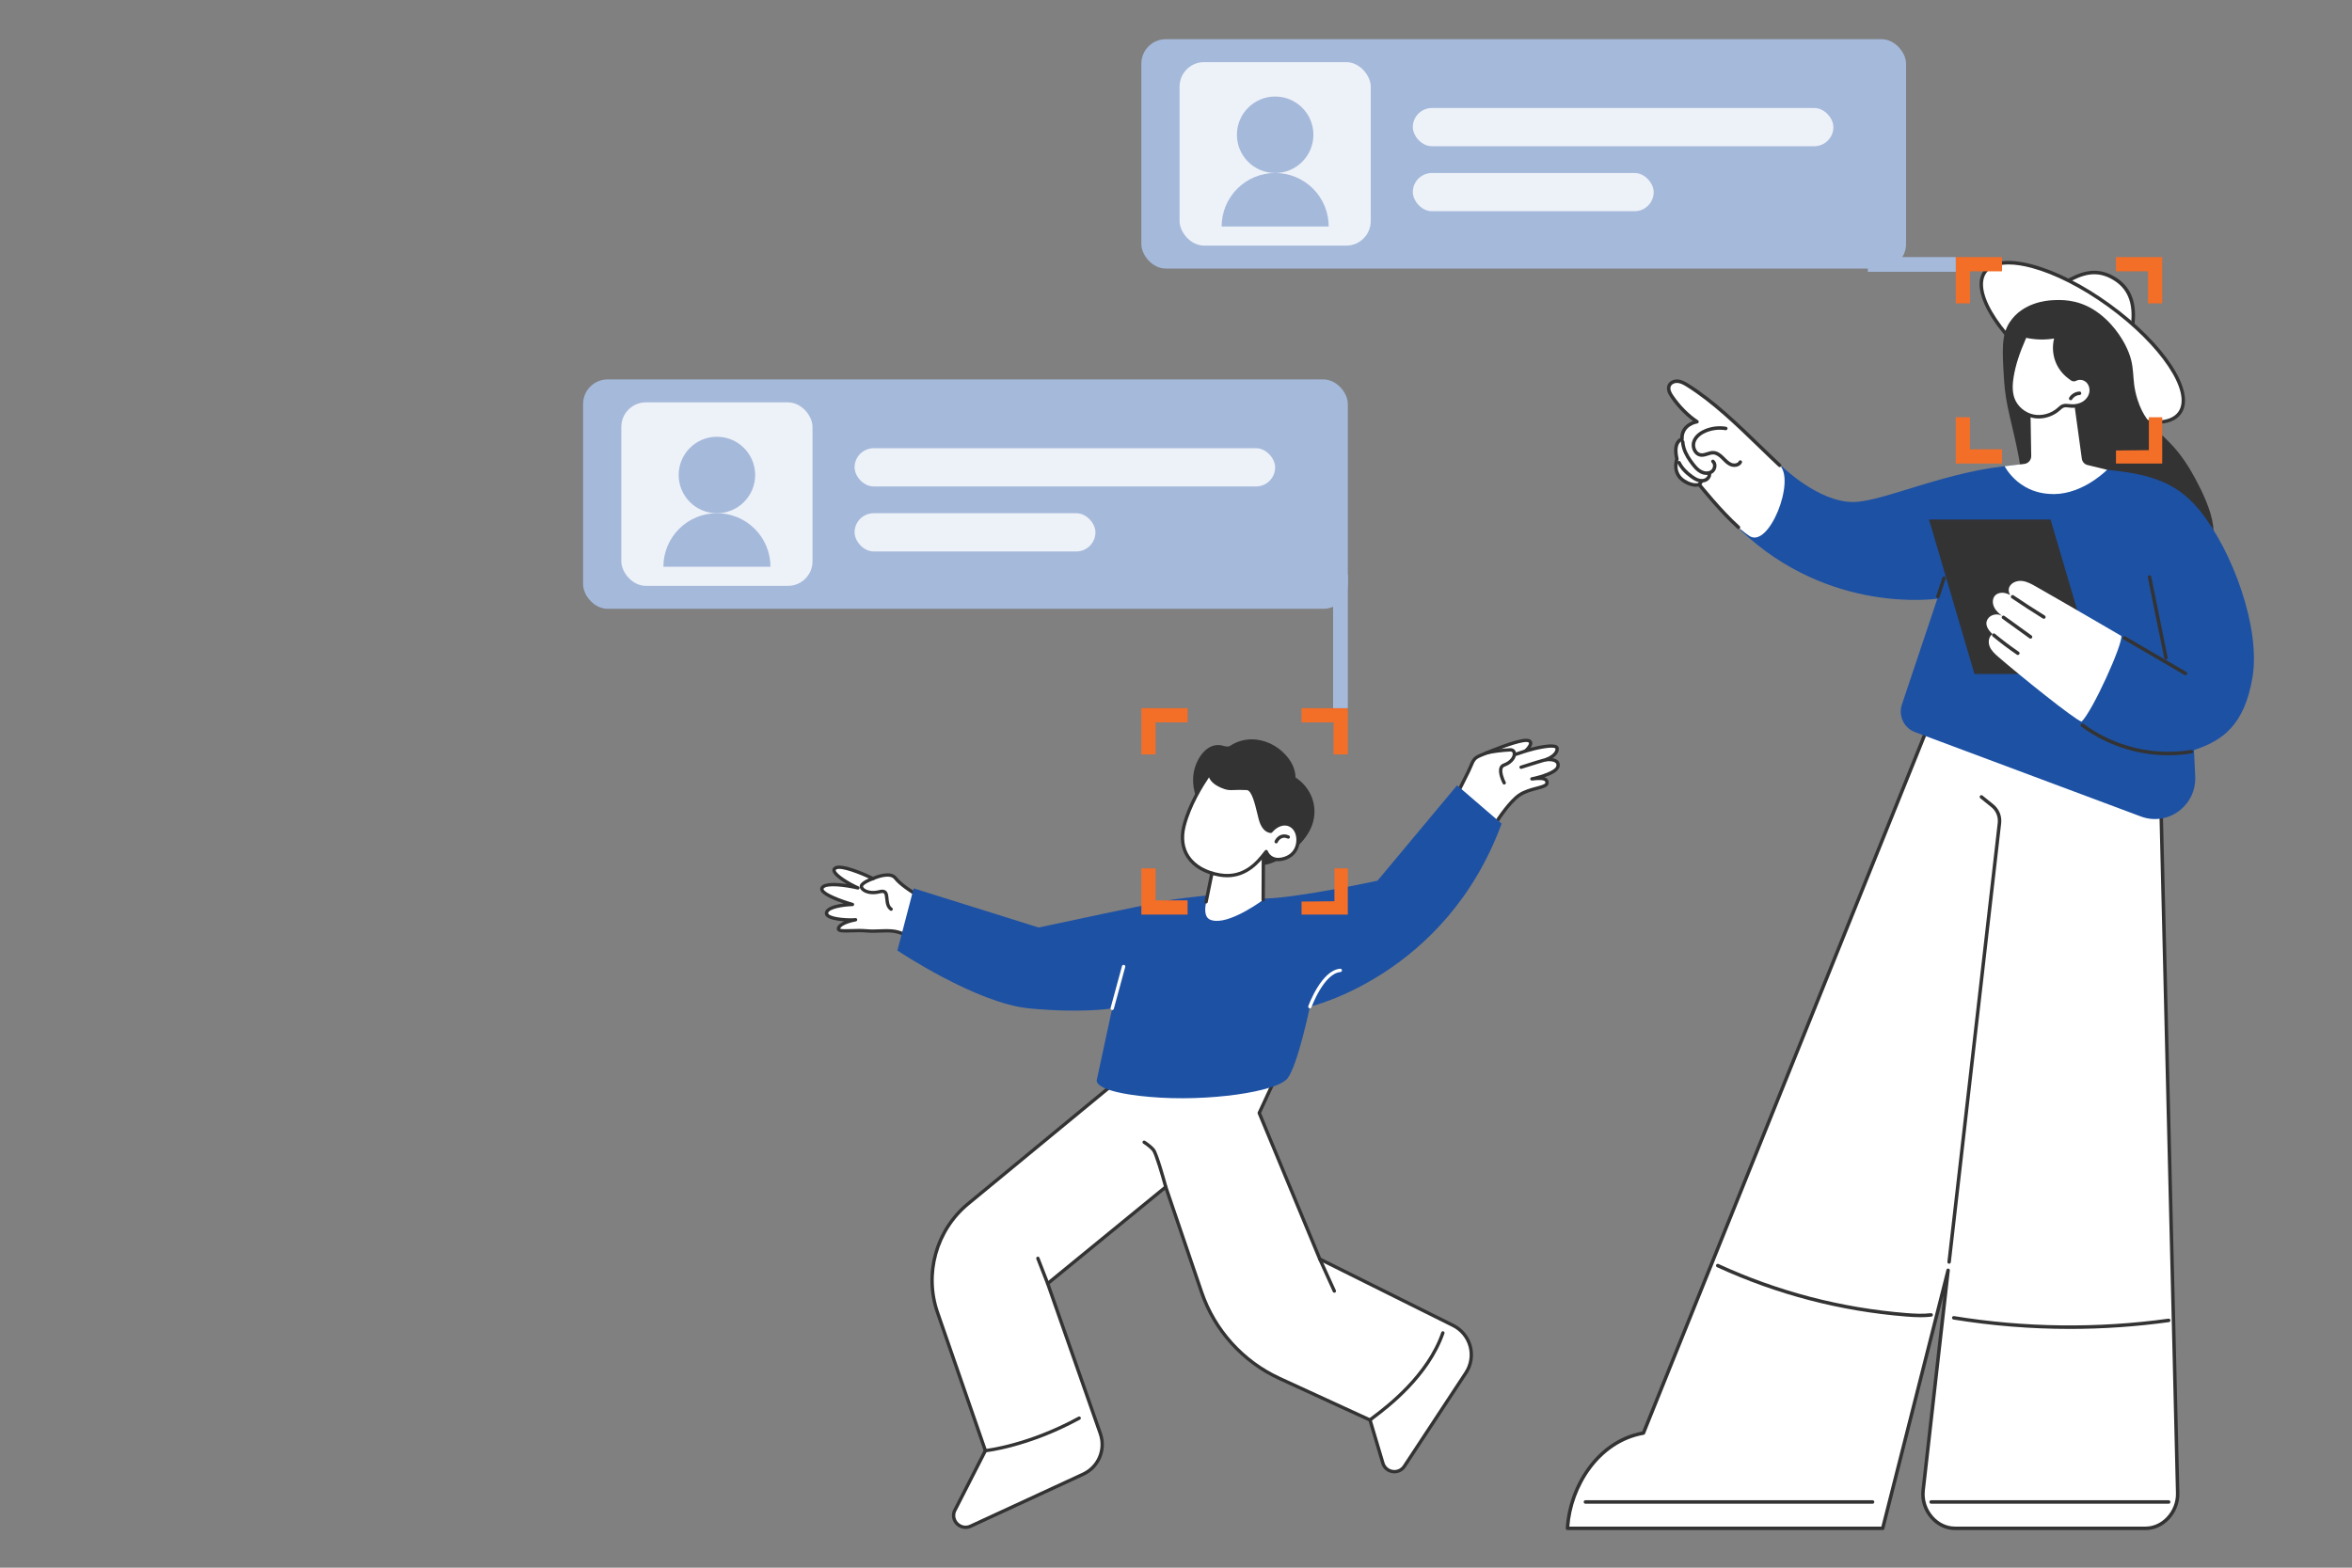 <svg width="480" height="320" viewBox="0 0 480 320" fill="none" xmlns="http://www.w3.org/2000/svg">
<rect x="0" y="0" width="480" height="320" fill="#808080" stroke="none"/>
<g clip-path="url(#clip0_678_662)">
<path d="M435.003 67.788C435.645 64.486 435.918 59.792 431.827 57.07C427.61 54.267 424.177 56.138 421.287 57.716L435.003 67.788Z" fill="white"/>
<path d="M421.95 57.761L434.758 67.166C435.546 62.498 434.52 59.29 431.631 57.368C427.817 54.831 424.703 56.271 421.95 57.761ZM435.003 68.144C434.929 68.144 434.857 68.121 434.796 68.076L421.08 58.004C420.982 57.932 420.928 57.814 420.936 57.692C420.944 57.57 421.013 57.461 421.119 57.402C424.017 55.819 427.624 53.848 432.021 56.772C435.289 58.947 436.379 62.572 435.35 67.856C435.327 67.976 435.246 68.075 435.133 68.119C435.091 68.136 435.047 68.144 435.003 68.144Z" fill="#333333"/>
<path d="M430.361 62.297C441.339 70.243 447.821 80.083 444.837 84.275C441.854 88.467 430.538 85.423 419.56 77.477C408.584 69.531 402.102 59.691 405.085 55.498C408.069 51.307 419.385 54.35 430.361 62.297Z" fill="white"/>
<path d="M409.911 53.979C407.765 53.979 406.186 54.562 405.372 55.706C402.508 59.732 408.966 69.368 419.767 77.187C430.568 85.006 441.685 88.093 444.551 84.067C447.414 80.041 440.957 70.405 430.156 62.586C424.879 58.768 419.367 55.964 414.634 54.69C412.865 54.214 411.274 53.979 409.911 53.979ZM439.995 86.531C434.87 86.531 427.109 83.38 419.355 77.766C408.048 69.581 401.654 59.709 404.797 55.291C406.332 53.135 409.891 52.676 414.817 54.001C419.631 55.296 425.225 58.139 430.568 62.007C441.873 70.192 448.268 80.064 445.124 84.483C444.137 85.871 442.342 86.531 439.995 86.531Z" fill="#333333"/>
<path d="M440.658 149.94L444.422 304.8C444.512 308.51 441.556 311.966 437.877 311.966H398.984C395.07 311.966 392.03 308.126 392.48 304.204L397.571 259.296L384.226 311.966H319.896C320.331 303.675 325.872 294.197 335.395 292.521L397.472 138.368L440.658 149.94Z" fill="white"/>
<path d="M397.571 258.94C397.592 258.94 397.614 258.941 397.635 258.945C397.818 258.979 397.943 259.15 397.923 259.336L392.829 304.245C392.614 306.13 393.232 308.05 394.524 309.512C395.72 310.864 397.303 311.61 398.984 311.61H437.876C439.44 311.61 440.946 310.943 442.119 309.73C443.401 308.404 444.113 306.61 444.069 304.808L440.312 150.216L397.682 138.792L335.723 292.655C335.676 292.769 335.575 292.851 335.455 292.872C326.288 294.487 320.842 303.652 320.272 311.61H383.951L397.229 259.207C397.269 259.048 397.412 258.939 397.571 258.939L397.571 258.94ZM437.877 312.322H398.984C397.099 312.322 395.329 311.493 393.996 309.986C392.571 308.372 391.889 306.249 392.128 304.164L396.632 264.444L384.569 312.054C384.529 312.212 384.388 312.322 384.226 312.322H319.896C319.799 312.322 319.706 312.282 319.639 312.211C319.573 312.141 319.538 312.046 319.543 311.947C319.976 303.686 325.586 294.003 335.14 292.205L397.144 138.233C397.211 138.067 397.39 137.978 397.563 138.023L440.748 149.595C440.901 149.637 441.008 149.773 441.011 149.931L444.775 304.79C444.824 306.783 444.04 308.765 442.625 310.229C441.318 311.579 439.631 312.322 437.876 312.322L437.877 312.322Z" fill="#333333"/>
<path d="M397.778 257.954C397.765 257.954 397.751 257.954 397.738 257.952C397.544 257.929 397.404 257.753 397.427 257.557L407.7 167.968C407.841 166.731 407.35 165.528 406.387 164.75L404.148 162.943C403.995 162.82 403.969 162.596 404.091 162.442C404.213 162.289 404.437 162.264 404.589 162.386L406.828 164.194C407.982 165.125 408.571 166.568 408.401 168.049L398.13 257.638C398.109 257.819 397.956 257.954 397.778 257.954Z" fill="#333333"/>
<path d="M391.987 268.878C390.94 268.878 389.921 268.808 388.99 268.734C375.604 267.667 362.625 264.276 350.411 258.657C350.235 258.574 350.156 258.362 350.236 258.184C350.318 258.004 350.529 257.926 350.705 258.007C362.843 263.593 375.742 266.962 389.044 268.023C390.58 268.144 392.361 268.258 394.068 268.049C394.263 268.029 394.438 268.165 394.462 268.36C394.484 268.556 394.346 268.734 394.153 268.756C393.433 268.845 392.704 268.878 391.987 268.878H391.987Z" fill="#333333"/>
<path d="M422.408 271.262C414.47 271.262 406.536 270.625 398.669 269.349C398.476 269.318 398.345 269.135 398.375 268.941C398.406 268.746 398.587 268.61 398.781 268.644C413.273 270.994 427.997 271.17 442.541 269.169C442.734 269.143 442.914 269.279 442.939 269.475C442.967 269.669 442.83 269.849 442.638 269.875C435.918 270.799 429.162 271.262 422.408 271.262H422.408Z" fill="#333333"/>
<path d="M382.16 306.947H323.556C323.361 306.947 323.203 306.787 323.203 306.59C323.203 306.394 323.361 306.233 323.556 306.233H382.16C382.356 306.233 382.513 306.394 382.513 306.59C382.513 306.787 382.356 306.947 382.16 306.947Z" fill="#333333"/>
<path d="M442.589 306.947H394.11C393.916 306.947 393.757 306.787 393.757 306.59C393.757 306.394 393.916 306.233 394.11 306.233H442.589C442.785 306.233 442.942 306.394 442.942 306.59C442.942 306.787 442.785 306.947 442.589 306.947Z" fill="#333333"/>
<path d="M408.987 77.538C408.614 71.408 408.43 68.343 410.17 65.733C412.836 61.734 417.69 61.339 418.886 61.28C420.443 61.203 423.724 61.013 427.258 63.207C431.043 65.556 433.104 69.195 433.698 70.343C436.13 75.042 434.74 76.866 436.218 81.536C438.307 88.136 442.185 87.978 446.764 95.517C447.356 96.492 454.018 107.456 450.883 111.018C447.612 114.735 437.716 105.785 423.069 106.354C421.769 106.405 419.533 106.373 417.205 105.171C412.672 102.831 412.711 97.058 411.998 93.322C410.717 86.609 409.313 82.888 408.987 77.538Z" fill="#333333"/>
<path d="M395.383 122.198C395.383 122.198 373.414 125.57 355.168 108.169C359.524 105.654 362.198 101.15 363.62 95.164C363.62 95.164 371.054 102.469 378.155 102.473C384.317 102.477 397.642 95.883 411.441 94.95C411.712 95.829 412.103 96.68 412.682 97.398C413.798 98.783 415.582 99.547 417.294 99.821C418.937 100.084 420.666 99.995 422.271 99.544C423.714 99.138 425.12 98.401 426.188 97.329C426.677 96.835 427.079 96.274 427.38 95.664C437.353 96.465 443.633 97.684 448.901 104.172C455.691 112.532 461.349 128.26 459.7 138.19C458.052 148.12 453.527 151.193 447.75 153.105L448.003 158.476C448.283 164.424 442.45 168.731 436.913 166.662L390.794 149.427C388.55 148.59 387.375 146.103 388.141 143.817L395.383 122.198H395.383Z" fill="#1D51A4"/>
<path d="M395.491 122.123C395.454 122.123 395.417 122.117 395.38 122.105C395.194 122.043 395.094 121.841 395.155 121.654L396.396 117.907C396.459 117.721 396.659 117.621 396.844 117.682C397.028 117.745 397.13 117.946 397.067 118.133L395.826 121.88C395.776 122.029 395.64 122.123 395.491 122.123Z" fill="#333333"/>
<path d="M363.195 94.991C357.078 89.356 351.455 83.045 344.413 78.644C343.792 78.257 343.136 77.876 342.408 77.814C341.681 77.752 340.867 78.103 340.622 78.796C340.371 79.497 340.761 80.255 341.176 80.872C342.477 82.81 344.378 84.813 346.328 86.083C346.328 86.083 343.102 86.582 343.269 89.644C343.269 89.644 341.365 89.985 342.227 93.687C342.227 93.687 341.148 96.586 343.72 98.206C345.569 99.372 346.786 98.91 346.786 98.91C346.786 98.91 352.969 106.715 356.998 109.391C361.027 112.066 366.489 98.025 363.195 94.991Z" fill="white"/>
<path d="M354.79 107.996C354.707 107.996 354.623 107.966 354.556 107.906C351.209 104.909 347.426 100.271 346.651 99.31C346.164 99.4 345.028 99.452 343.532 98.509C341.042 96.939 341.687 94.246 341.861 93.671C341.509 92.1 341.594 90.9 342.114 90.103C342.375 89.704 342.684 89.499 342.907 89.394C342.919 87.239 344.517 86.314 345.508 85.947C343.829 84.717 342.139 82.941 340.883 81.072C340.477 80.468 339.973 79.562 340.289 78.675C340.606 77.784 341.607 77.383 342.437 77.459C343.236 77.527 343.944 77.932 344.599 78.341C349.874 81.637 354.779 86.388 359.522 90.982C360.876 92.292 362.153 93.529 363.436 94.73C363.579 94.864 363.587 95.089 363.453 95.234C363.322 95.378 363.097 95.386 362.954 95.252C361.668 94.048 360.388 92.809 359.033 91.496C354.315 86.928 349.437 82.204 344.227 78.948C343.62 78.569 343.023 78.224 342.378 78.169C341.834 78.127 341.15 78.369 340.954 78.916C340.747 79.497 341.148 80.197 341.468 80.672C342.83 82.7 344.72 84.611 346.519 85.784C346.643 85.864 346.704 86.013 346.673 86.158C346.643 86.302 346.525 86.413 346.381 86.436C346.264 86.454 343.476 86.929 343.622 89.625C343.63 89.805 343.506 89.964 343.33 89.995C343.32 89.997 342.968 90.077 342.692 90.516C342.411 90.961 342.164 91.858 342.57 93.606C342.586 93.674 342.582 93.746 342.558 93.813C342.519 93.919 341.618 96.462 343.906 97.904C345.562 98.948 346.62 98.591 346.663 98.575C346.805 98.524 346.967 98.569 347.062 98.687C347.103 98.74 351.341 104.073 355.025 107.372C355.171 107.503 355.184 107.729 355.055 107.876C354.985 107.955 354.888 107.996 354.79 107.996Z" fill="#333333"/>
<path d="M348.285 96.944C347.856 96.944 347.407 96.835 346.986 96.617C346.227 96.223 345.659 95.56 345.156 94.903C344.519 94.07 343.734 92.944 343.323 91.623C343.175 91.149 343.086 90.668 343.053 90.194C343.041 89.998 343.188 89.828 343.384 89.815C343.58 89.807 343.747 89.951 343.76 90.147C343.787 90.565 343.867 90.99 343.997 91.409C344.376 92.623 345.115 93.681 345.715 94.468C346.238 95.152 346.71 95.671 347.31 95.983C347.85 96.263 348.636 96.365 349.177 95.956C349.421 95.771 349.586 95.433 349.596 95.095C349.601 94.938 349.574 94.644 349.343 94.448C349.193 94.321 349.174 94.096 349.301 93.945C349.426 93.795 349.649 93.776 349.798 93.903C350.132 94.187 350.317 94.629 350.302 95.116C350.288 95.671 350.018 96.212 349.601 96.527C349.233 96.804 348.771 96.944 348.285 96.944Z" fill="#333333"/>
<path d="M353.945 95.313C353.659 95.313 353.371 95.258 353.118 95.153C352.477 94.887 351.999 94.403 351.535 93.935L351.315 93.714C350.89 93.293 350.318 92.804 349.683 92.766C349.325 92.745 348.952 92.863 348.559 92.988C348.081 93.142 347.586 93.299 347.046 93.227C346.481 93.15 345.983 92.811 345.646 92.274C345.243 91.633 345.129 90.8 345.347 90.099C345.793 88.674 347.176 87.921 347.96 87.599C349.323 87.039 350.811 86.871 352.261 87.109C352.453 87.141 352.583 87.324 352.553 87.519C352.521 87.713 352.339 87.842 352.147 87.813C350.824 87.595 349.469 87.749 348.227 88.259C347.558 88.534 346.381 89.166 346.021 90.314C345.866 90.811 345.952 91.431 346.243 91.892C346.468 92.249 346.785 92.472 347.14 92.52C347.522 92.575 347.922 92.444 348.346 92.309C348.782 92.169 349.233 92.024 349.726 92.054C350.596 92.106 351.298 92.697 351.811 93.205L352.036 93.432C352.469 93.869 352.877 94.282 353.387 94.493C353.901 94.707 354.615 94.62 354.853 94.149C354.943 93.974 355.155 93.903 355.33 93.995C355.503 94.084 355.572 94.299 355.482 94.475C355.188 95.053 354.566 95.313 353.945 95.313Z" fill="#333333"/>
<path d="M347.306 98.494C347.026 98.494 346.734 98.447 346.445 98.352C345.899 98.173 345.424 97.857 345.031 97.571C343.755 96.644 342.877 95.671 342.346 94.594C342.259 94.418 342.33 94.204 342.505 94.116C342.679 94.027 342.891 94.1 342.978 94.276C343.456 95.247 344.264 96.135 345.444 96.993C345.792 97.246 346.211 97.525 346.663 97.673C347.108 97.819 347.545 97.817 347.89 97.667C348.253 97.511 348.513 97.163 348.525 96.821C348.533 96.625 348.689 96.456 348.891 96.478C349.087 96.485 349.24 96.651 349.232 96.847C349.209 97.464 348.782 98.057 348.169 98.323C347.906 98.437 347.612 98.494 347.306 98.494Z" fill="#333333"/>
<path d="M346.864 99.126C346.773 99.126 346.683 99.091 346.614 99.021C346.476 98.882 346.476 98.656 346.614 98.517C346.737 98.391 346.842 98.239 346.912 98.075C346.989 97.895 347.198 97.812 347.376 97.89C347.556 97.969 347.638 98.179 347.559 98.359C347.453 98.608 347.302 98.83 347.113 99.021C347.044 99.091 346.954 99.126 346.864 99.126Z" fill="#333333"/>
<path d="M402.952 137.577H427.759L418.483 106.052H393.675L402.952 137.577Z" fill="#333333"/>
<path d="M406.616 129.426C405.618 128.455 405.008 127.399 405.645 126.366C406.282 125.331 407.886 125.09 408.794 125.892C408.122 125.357 407.43 124.802 407.021 124.043C406.611 123.282 406.555 122.259 407.12 121.609C407.616 121.037 408.467 120.894 409.202 121.059C409.565 121.141 409.907 121.284 410.236 121.459C409.916 120.975 409.83 120.292 410.099 119.764C410.562 118.861 411.688 118.476 412.688 118.59C413.688 118.703 414.597 119.213 415.472 119.713C421.337 123.043 432.926 129.808 432.926 129.808C433.231 131.49 427.125 145.041 424.814 147.306C423.319 146.852 412.115 137.798 407.87 134.125C407.157 133.509 406.425 132.857 406.064 131.984C405.703 131.11 405.836 129.951 406.616 129.426Z" fill="white"/>
<path d="M417.115 126.309C417.053 126.309 416.989 126.293 416.931 126.258C414.78 124.922 412.627 123.526 410.534 122.11C410.372 122.001 410.329 121.779 410.438 121.616C410.547 121.452 410.765 121.408 410.927 121.518C413.014 122.929 415.157 124.319 417.301 125.65C417.467 125.752 417.52 125.973 417.417 126.141C417.35 126.249 417.234 126.309 417.115 126.309Z" fill="#333333"/>
<path d="M414.399 130.367C414.329 130.367 414.257 130.346 414.194 130.3L408.659 126.308C408.5 126.193 408.464 125.971 408.577 125.811C408.69 125.65 408.911 125.613 409.07 125.728L414.605 129.721C414.764 129.836 414.801 130.058 414.688 130.218C414.619 130.315 414.51 130.367 414.399 130.367Z" fill="#333333"/>
<path d="M411.804 133.695C411.737 133.695 411.668 133.676 411.607 133.634C409.913 132.478 408.253 131.228 406.674 129.918C406.523 129.793 406.502 129.568 406.626 129.416C406.749 129.266 406.972 129.243 407.123 129.368C408.685 130.663 410.327 131.9 412.003 133.043C412.165 133.153 412.207 133.375 412.098 133.538C412.029 133.64 411.918 133.695 411.804 133.695Z" fill="#333333"/>
<path d="M442.544 154.167C436.194 154.167 429.904 152.126 424.751 148.303C424.594 148.186 424.56 147.963 424.676 147.804C424.793 147.646 425.013 147.612 425.17 147.728C431.456 152.393 439.479 154.342 447.179 153.079C447.371 153.049 447.554 153.178 447.585 153.374C447.617 153.568 447.485 153.751 447.293 153.782C445.718 154.041 444.129 154.167 442.544 154.167Z" fill="#333333"/>
<path d="M446.01 137.828C445.949 137.828 445.89 137.813 445.833 137.781L433.397 130.53C433.227 130.432 433.169 130.213 433.267 130.043C433.365 129.873 433.581 129.815 433.75 129.914L446.187 137.162C446.357 137.261 446.413 137.48 446.317 137.65C446.251 137.765 446.132 137.828 446.01 137.828Z" fill="#333333"/>
<path d="M442.026 134.61C441.861 134.61 441.715 134.494 441.679 134.325L438.332 117.853C438.292 117.66 438.416 117.471 438.607 117.432C438.798 117.393 438.986 117.517 439.024 117.709L442.373 134.183C442.411 134.376 442.288 134.563 442.097 134.604C442.072 134.609 442.048 134.61 442.026 134.61Z" fill="#333333"/>
<path d="M423.12 80.942L424.862 93.63C424.955 94.304 425.472 94.838 426.14 94.947L430.026 95.898C429.127 96.756 424.167 101.348 418.082 100.811C417.226 100.735 415.393 100.554 413.367 99.418C410.955 98.065 409.658 96.136 409.095 95.164C410.435 95.009 411.775 94.855 413.115 94.7C413.936 94.606 414.55 93.899 414.536 93.067L414.363 82.616C414.363 82.616 415.268 75.695 423.12 80.942Z" fill="white"/>
<path d="M425.854 77.638C426.576 78.208 426.904 79.211 426.745 80.122C426.586 81.033 425.978 81.833 425.189 82.308C424.403 82.782 423.454 82.947 422.541 82.861C422.037 82.814 421.512 82.697 421.039 82.873C420.671 83.009 420.387 83.303 420.09 83.561C418.69 84.783 416.724 85.332 414.912 84.951C413.099 84.569 411.497 83.243 410.825 81.504C410.271 80.067 410.347 78.462 410.591 76.941C411.058 74.027 412.104 71.24 413.308 68.55C415.4 69.042 417.597 69.076 419.703 68.648C419.143 70.314 419.201 72.184 419.862 73.812C420.368 75.053 421.22 76.145 422.287 76.943C422.504 77.104 422.843 77.418 423.108 77.475C423.44 77.547 423.649 77.323 423.994 77.238C424.628 77.081 425.339 77.233 425.854 77.638Z" fill="white"/>
<path d="M413.512 68.961C412.12 72.112 411.324 74.6 410.939 76.997C410.754 78.155 410.574 79.869 411.155 81.374C411.773 82.975 413.276 84.241 414.984 84.601C416.659 84.955 418.528 84.453 419.859 83.292L420.001 83.164C420.257 82.935 420.546 82.675 420.916 82.538C421.38 82.367 421.865 82.424 422.292 82.475C422.387 82.486 422.48 82.497 422.573 82.506C423.465 82.591 424.331 82.41 425.008 82.001C425.741 81.559 426.262 80.833 426.396 80.06C426.539 79.25 426.233 78.39 425.637 77.919C425.207 77.581 424.608 77.453 424.077 77.584C423.984 77.608 423.897 77.647 423.806 77.689C423.607 77.781 423.359 77.893 423.034 77.824C422.745 77.762 422.456 77.53 422.223 77.344C422.17 77.302 422.122 77.263 422.077 77.23C420.944 76.382 420.064 75.247 419.536 73.947C418.918 72.43 418.802 70.695 419.202 69.102C417.322 69.408 415.374 69.36 413.512 68.961ZM416.062 85.425C415.65 85.425 415.241 85.384 414.839 85.299C412.903 84.892 411.199 83.452 410.496 81.633C409.852 79.965 410.043 78.124 410.242 76.883C410.761 73.643 411.98 70.649 412.985 68.403C413.056 68.248 413.223 68.164 413.388 68.203C415.425 68.682 417.584 68.715 419.634 68.298C419.757 68.275 419.886 68.317 419.969 68.412C420.053 68.508 420.078 68.642 420.038 68.762C419.507 70.342 419.562 72.133 420.189 73.677C420.669 74.856 421.469 75.887 422.497 76.657C422.547 76.694 422.603 76.738 422.663 76.785C422.809 76.903 423.054 77.099 423.181 77.126C423.271 77.147 423.34 77.12 423.512 77.04C423.624 76.989 423.751 76.931 423.908 76.892C424.647 76.708 425.475 76.888 426.072 77.357C426.881 77.995 427.282 79.105 427.093 80.184C426.923 81.158 426.279 82.066 425.371 82.614C424.565 83.099 423.549 83.314 422.509 83.216C422.409 83.207 422.31 83.195 422.21 83.183C421.826 83.138 421.465 83.095 421.16 83.208C420.916 83.298 420.701 83.491 420.472 83.697L420.321 83.831C419.144 84.858 417.592 85.425 416.062 85.425Z" fill="#333333"/>
<path d="M422.587 81.7C422.525 81.7 422.462 81.683 422.404 81.648C422.237 81.546 422.184 81.327 422.285 81.159C422.727 80.424 423.531 79.95 424.382 79.921C424.581 79.898 424.74 80.068 424.746 80.265C424.753 80.462 424.6 80.626 424.406 80.633C423.799 80.654 423.205 81.006 422.891 81.528C422.823 81.639 422.708 81.7 422.587 81.7Z" fill="#333333"/>
</g>
<path d="M402.041 61.923H399.135V52.478H408.579V55.384H402.041V61.923ZM441.272 61.923H438.366V55.384H431.828V52.478H441.272V61.923ZM408.579 94.616H399.135V85.171H402.041V91.71L408.579 91.71V94.616ZM441.272 94.616H431.828V91.95L438.541 91.885V85.171H441.272V94.616Z" fill="#F36E27"/>
<path d="M227.396 221.133L197.579 245.711C191.016 251.12 188.536 260.026 191.366 268.023L201.099 296.11L194.774 308.472C194.007 310.506 196.106 312.441 198.086 311.526L221.034 300.926C224.175 299.475 225.699 295.891 224.558 292.638L213.813 261.997L237.908 242.283L245.225 263.777C247.875 271.565 253.626 277.927 261.127 281.373L279.598 289.858L282.222 298.662C282.811 300.644 285.463 301.031 286.602 299.302L299.169 280.219C301.379 276.864 300.154 272.344 296.549 270.55L269.348 257.005L256.987 227.182L263.295 213.594L227.396 221.133Z" fill="white"/>
<path d="M195.087 308.609C194.734 309.569 195.136 310.399 195.632 310.855C196.131 311.317 196.999 311.653 197.942 311.218L220.89 300.618C223.885 299.234 225.324 295.853 224.236 292.75L213.489 262.108C213.443 261.974 213.484 261.824 213.596 261.733L237.691 242.02C237.778 241.949 237.894 241.924 238.001 241.955C238.11 241.986 238.195 242.068 238.232 242.174L245.549 263.668C248.157 271.332 253.888 277.672 261.271 281.063L279.741 289.549C279.831 289.59 279.899 289.667 279.927 289.761L282.549 298.566C282.783 299.355 283.438 299.918 284.256 300.038C285.073 300.158 285.863 299.805 286.315 299.117L298.884 280.033C299.883 278.515 300.183 276.64 299.709 274.888C299.234 273.137 298.027 271.667 296.397 270.854L269.195 257.309C269.12 257.272 269.063 257.21 269.032 257.135L256.671 227.313C256.635 227.225 256.637 227.127 256.676 227.04L262.699 214.066L227.547 221.45L197.798 245.972C191.376 251.266 188.92 260.083 191.689 267.91L201.423 295.998C201.454 296.086 201.446 296.181 201.404 296.265L195.087 308.609ZM197.044 312.102C196.364 312.102 195.7 311.846 195.168 311.355C194.323 310.576 194.049 309.425 194.453 308.353C194.458 308.341 194.463 308.328 194.469 308.318L200.728 296.084L191.042 268.134C188.18 260.041 190.72 250.924 197.361 245.449L227.177 220.871C227.219 220.836 227.27 220.813 227.324 220.8L263.225 213.261C263.354 213.233 263.482 213.281 263.563 213.382C263.644 213.482 263.661 213.619 263.607 213.736L257.359 227.19L269.615 256.758L296.702 270.246C298.507 271.144 299.844 272.771 300.369 274.71C300.895 276.65 300.562 278.726 299.456 280.406L286.889 299.489C286.288 300.402 285.243 300.87 284.157 300.711C283.072 300.553 282.205 299.805 281.893 298.759L279.315 290.102L260.985 281.682C253.432 278.212 247.569 271.727 244.901 263.887L237.742 242.859L214.215 262.108L224.882 292.525C226.085 295.959 224.495 299.705 221.178 301.235L198.23 311.835C197.844 312.014 197.441 312.102 197.044 312.102Z" fill="#333333"/>
<path d="M237.908 242.623C237.756 242.623 237.618 242.523 237.578 242.371C236.882 239.803 235.601 235.516 235.133 234.948C234.489 234.166 233.329 233.449 233.319 233.441C233.159 233.342 233.108 233.132 233.207 232.973C233.308 232.813 233.519 232.764 233.678 232.862C233.73 232.893 234.945 233.646 235.661 234.516C236.378 235.385 238.049 241.5 238.238 242.194C238.287 242.376 238.18 242.563 237.997 242.612C237.967 242.62 237.938 242.623 237.908 242.623Z" fill="#333333"/>
<path d="M213.813 262.337C213.675 262.337 213.546 262.255 213.494 262.119L211.49 256.977C211.422 256.801 211.511 256.604 211.686 256.536C211.863 256.468 212.061 256.556 212.129 256.731L214.131 261.874C214.199 262.05 214.112 262.246 213.936 262.313C213.895 262.329 213.853 262.337 213.813 262.337Z" fill="#333333"/>
<path d="M272.314 263.875C272.184 263.875 272.059 263.801 272.001 263.674L269.037 257.145C268.958 256.974 269.035 256.772 269.207 256.695C269.379 256.618 269.582 256.693 269.66 256.865L272.625 263.393C272.704 263.565 272.626 263.767 272.454 263.844C272.409 263.864 272.361 263.875 272.314 263.875Z" fill="#333333"/>
<path d="M279.6 290.191C279.521 290.191 279.444 290.165 279.38 290.111C279.239 289.99 279.216 289.785 279.333 289.642C279.425 289.531 279.63 289.373 280.206 288.937C282.907 286.891 291.125 280.663 294.138 271.964C294.2 271.787 294.394 271.691 294.572 271.753C294.75 271.815 294.846 272.007 294.784 272.186C291.705 281.08 283.362 287.402 280.62 289.478C280.262 289.75 279.923 290.007 279.861 290.075C279.792 290.151 279.696 290.191 279.6 290.191Z" fill="#333333"/>
<path d="M201.099 296.45C200.925 296.45 200.776 296.318 200.759 296.143C200.741 295.956 200.879 295.789 201.066 295.771C201.15 295.763 209.616 294.881 220.079 289.176C220.245 289.086 220.452 289.147 220.542 289.312C220.634 289.477 220.573 289.683 220.407 289.773C209.813 295.549 201.218 296.44 201.133 296.448C201.122 296.45 201.11 296.45 201.099 296.45Z" fill="#333333"/>
<path d="M304.911 168.672C304.975 168.297 307.862 163.8 310.059 162.301C312.256 160.803 315.583 160.864 315.709 159.865C315.834 158.865 314.642 158.74 312.633 158.99C312.633 158.99 317.718 157.992 317.969 156.367C318.221 154.743 315.521 155.056 315.521 155.056C315.521 155.056 317.844 154.244 317.78 152.807C317.718 151.37 311.315 153.307 311.315 153.307C311.315 153.307 312.902 151.925 312.194 151.308C311.091 150.349 303.529 153.619 302.024 154.244C300.517 154.868 300.579 155.618 299.701 157.429C298.822 159.24 297 162.8 297 162.8L304.911 168.672Z" fill="white"/>
<path d="M297.436 162.7L304.787 168.157C305.519 166.842 307.966 163.317 309.865 162.02C310.998 161.247 312.403 160.877 313.53 160.579C314.334 160.366 315.335 160.101 315.369 159.823C315.396 159.613 315.337 159.524 315.284 159.47C315.006 159.195 314.129 159.147 312.675 159.328C312.492 159.351 312.324 159.226 312.295 159.046C312.265 158.863 312.386 158.692 312.566 158.657C314.442 158.288 317.475 157.325 317.632 156.315C317.681 155.996 317.574 155.843 317.489 155.755C317.073 155.326 315.929 155.351 315.56 155.394C315.388 155.415 315.227 155.301 315.188 155.132C315.149 154.964 315.242 154.793 315.407 154.735C315.986 154.531 317.481 153.79 317.439 152.822C317.438 152.802 317.438 152.785 317.396 152.756C316.759 152.307 313.513 152.997 311.414 153.632C311.26 153.678 311.095 153.612 311.015 153.472C310.938 153.332 310.969 153.157 311.09 153.051C311.482 152.708 312.034 152.066 312.034 151.709C312.034 151.646 312.016 151.605 311.969 151.564C311.707 151.337 310.265 151.158 302.529 154.401L302.156 154.558C301.129 154.983 300.948 155.413 300.509 156.454C300.373 156.778 300.218 157.146 300.008 157.577C299.275 159.09 297.87 161.85 297.436 162.7ZM304.923 169.02C304.847 169.02 304.77 168.993 304.706 168.945L296.797 163.073C296.662 162.975 296.62 162.794 296.696 162.646C296.715 162.611 298.526 159.069 299.393 157.281C299.594 156.866 299.745 156.508 299.878 156.19C300.334 155.112 300.608 154.462 301.892 153.93L302.264 153.774C308.549 151.139 311.584 150.326 312.419 151.052C312.614 151.222 312.718 151.449 312.718 151.709C312.718 152.026 312.558 152.361 312.355 152.659C314.053 152.21 316.917 151.584 317.791 152.201C317.997 152.346 318.112 152.55 318.123 152.792C318.162 153.667 317.504 154.325 316.856 154.758C317.273 154.834 317.695 154.987 317.982 155.283C318.179 155.486 318.396 155.849 318.308 156.418C318.151 157.432 316.628 158.179 315.189 158.666C315.436 158.74 315.625 158.848 315.766 158.988C315.927 159.149 316.107 159.439 316.048 159.908C315.957 160.641 315.013 160.891 313.706 161.236C312.63 161.52 311.288 161.875 310.253 162.581C308.108 164.045 305.372 168.352 305.244 168.749C305.224 168.866 305.147 168.954 305.037 168.999C304.999 169.013 304.962 169.02 304.923 169.02Z" fill="#333333"/>
<path d="M186.553 182.297C186.553 182.297 183.897 180.712 182.73 179.233C181.562 177.754 178.164 179.338 178.164 179.338C178.164 179.338 172.005 176.328 170.518 177.172C169.031 178.017 173.332 180.501 175.084 181.24C175.084 181.24 168.766 179.761 167.811 181.188C166.854 182.613 173.969 184.622 173.969 184.622C173.969 184.622 168.922 184.763 168.681 186.328C168.467 187.708 173.492 187.897 174.607 187.738C174.607 187.738 171.633 188.265 171.155 189.376C170.678 190.485 173.969 189.745 176.836 190.009C179.703 190.274 182.04 189.428 184.642 190.801C187.243 192.174 186.553 182.297 186.553 182.297Z" fill="white"/>
<path d="M180.933 189.649C182.209 189.649 183.466 189.796 184.801 190.501C185.071 190.643 185.212 190.592 185.305 190.532C186.315 189.879 186.405 185.333 186.223 182.494C185.629 182.127 183.504 180.763 182.462 179.443C181.641 178.406 179.185 179.239 178.309 179.647C178.215 179.691 178.106 179.69 178.013 179.643C175.695 178.511 171.656 176.918 170.688 177.468C170.547 177.547 170.552 177.606 170.554 177.638C170.597 178.385 173.408 180.163 175.218 180.927C175.382 180.996 175.464 181.178 175.41 181.347C175.354 181.515 175.177 181.612 175.007 181.572C172.478 180.979 168.664 180.529 168.094 181.376C168.059 181.428 168.056 181.47 168.079 181.532C168.384 182.359 171.763 183.645 174.062 184.293C174.225 184.339 174.329 184.497 174.309 184.663C174.287 184.83 174.148 184.956 173.979 184.961C172.002 185.018 169.155 185.495 169.019 186.38C169.011 186.433 169.015 186.499 169.112 186.595C169.901 187.389 173.605 187.536 174.559 187.402C174.745 187.375 174.914 187.5 174.945 187.684C174.974 187.867 174.85 188.04 174.667 188.073C173.586 188.265 171.765 188.825 171.47 189.509C171.462 189.526 171.458 189.538 171.456 189.549C171.696 189.711 172.861 189.672 173.72 189.643C174.695 189.609 175.801 189.572 176.867 189.671C177.81 189.757 178.703 189.722 179.567 189.686C180.027 189.668 180.482 189.649 180.933 189.649ZM185.108 191.274C184.925 191.274 184.716 191.226 184.48 191.102C182.837 190.234 181.336 190.296 179.595 190.367C178.709 190.402 177.793 190.439 176.805 190.348C175.78 190.254 174.698 190.291 173.743 190.323C172.163 190.376 171.209 190.408 170.875 189.921C170.783 189.788 170.702 189.563 170.84 189.242C171.054 188.744 171.639 188.36 172.284 188.074C170.859 187.974 169.243 187.696 168.625 187.074C168.335 186.781 168.312 186.479 168.343 186.277C168.524 185.106 170.566 184.62 172.171 184.42C170.352 183.806 167.814 182.786 167.437 181.768C167.338 181.499 167.367 181.234 167.525 180.999C168.205 179.984 170.811 180.153 172.83 180.461C171.444 179.651 169.923 178.557 169.87 177.678C169.859 177.487 169.905 177.129 170.349 176.877C171.851 176.023 176.844 178.323 178.17 178.963C178.88 178.659 181.817 177.525 182.998 179.023C184.114 180.436 186.702 181.99 186.729 182.005C186.825 182.062 186.887 182.163 186.895 182.274C186.949 183.06 187.383 190.001 185.677 191.102C185.539 191.193 185.347 191.274 185.108 191.274Z" fill="#333333"/>
<path d="M181.865 185.92C181.798 185.92 181.73 185.9 181.671 185.859C180.832 185.282 180.736 184.285 180.66 183.485C180.612 182.977 180.565 182.497 180.348 182.346C180.181 182.229 179.852 182.281 179.606 182.346C177.827 182.81 176.407 182.358 175.788 181.701C175.487 181.383 175.379 181.01 175.489 180.68C175.776 179.825 177.675 179.143 178.054 179.017C178.233 178.957 178.427 179.051 178.488 179.228C178.548 179.407 178.452 179.6 178.274 179.66C177.34 179.976 176.258 180.54 176.139 180.896C176.111 180.979 176.167 181.107 176.287 181.237C176.751 181.727 177.933 182.081 179.432 181.687C180.001 181.538 180.429 181.572 180.741 181.788C181.217 182.119 181.277 182.752 181.341 183.421C181.41 184.149 181.483 184.902 182.06 185.3C182.215 185.407 182.254 185.618 182.147 185.772C182.08 185.868 181.973 185.92 181.865 185.92Z" fill="#333333"/>
<path d="M223.837 220.428C223.837 220.428 222.789 222.861 234.666 223.904C246.542 224.947 260.689 222.861 262.785 220.081C264.881 217.301 267.326 205.485 267.326 205.485C267.326 205.485 295.095 199.056 306.448 168.126L297.366 160.306L281.123 179.768C281.123 179.768 264.357 183.417 257.719 183.417C252.652 183.417 246.892 182.721 246.892 182.721C246.892 182.721 242.002 183.242 239.556 183.591C237.111 183.938 211.962 189.325 211.962 189.325L186.462 181.331L183.144 194.016C183.144 194.016 199.212 204.79 210.041 205.833C220.868 206.875 226.982 205.833 226.982 205.833L223.837 220.428L223.837 220.428Z" fill="#1D51A4"/>
<path d="M306.982 160.143C306.86 160.143 306.739 160.076 306.678 159.959C306.564 159.738 305.574 157.771 306.035 156.604C306.174 156.247 306.441 155.99 306.804 155.86C308.286 155.328 308.82 154.285 308.713 153.746C308.665 153.502 308.493 153.383 308.19 153.397C306.716 153.461 304.452 153.73 303.429 154.029C303.247 154.082 303.058 153.979 303.005 153.799C302.951 153.619 303.055 153.429 303.236 153.376C304.306 153.063 306.646 152.783 308.161 152.717C308.79 152.692 309.269 153.033 309.384 153.615C309.567 154.54 308.806 155.866 307.035 156.5C306.857 156.565 306.74 156.676 306.672 156.852C306.376 157.602 307.015 159.123 307.286 159.647C307.373 159.814 307.308 160.019 307.139 160.105C307.089 160.132 307.035 160.143 306.982 160.143Z" fill="#333333"/>
<path d="M310.426 156.947C310.282 156.947 310.147 156.855 310.1 156.711C310.043 156.533 310.141 156.34 310.321 156.283C311.807 155.806 315.31 154.696 315.699 154.696C315.888 154.696 316.04 154.848 316.04 155.036C316.04 155.221 315.892 155.372 315.707 155.376C315.395 155.407 312.811 156.199 310.531 156.931C310.496 156.941 310.46 156.947 310.426 156.947Z" fill="#333333"/>
<path d="M309.177 154.373L308.96 153.728C308.96 153.728 310.865 153.094 311.209 152.983C311.391 152.926 311.583 153.024 311.64 153.202C311.698 153.381 311.6 153.573 311.42 153.631C311.076 153.741 309.177 154.373 309.177 154.373Z" fill="#333333"/>
<path d="M226.982 206.173C226.952 206.173 226.921 206.169 226.892 206.16C226.711 206.112 226.602 205.926 226.651 205.744L228.976 197.2C229.025 197.018 229.213 196.912 229.396 196.96C229.577 197.009 229.686 197.196 229.636 197.378L227.312 205.921C227.27 206.074 227.132 206.173 226.982 206.173Z" fill="white"/>
<path d="M267.326 205.826C267.287 205.826 267.249 205.82 267.21 205.806C267.032 205.742 266.94 205.548 267.004 205.371C267.111 205.073 269.677 198.069 273.496 197.737C273.68 197.719 273.851 197.861 273.866 198.048C273.883 198.234 273.744 198.399 273.556 198.416C270.168 198.709 267.672 205.531 267.647 205.6C267.598 205.739 267.466 205.826 267.326 205.826Z" fill="white"/>
<path d="M264.396 158.712C264.393 158.641 264.394 158.572 264.389 158.501C264.3 157.072 263.741 155.8 262.865 154.678C261.295 152.668 258.991 151.281 256.44 150.975C255.144 150.819 253.768 150.977 252.554 151.462C252.241 151.587 251.933 151.721 251.638 151.881C251.374 152.024 251.123 152.239 250.838 152.334C250.298 152.514 249.567 152.172 249.025 152.105C246.403 151.778 244.563 154.407 243.884 156.594C243.079 159.183 243.493 162.16 245.056 164.389C245.141 164.511 245.251 164.608 245.374 164.681C245.442 166.642 245.965 168.584 246.926 170.31C248.41 172.974 250.932 174.998 253.817 175.987C255.378 176.522 257.163 176.823 258.784 176.396C260.423 175.964 261.974 174.941 263.324 173.948C265.96 172.012 268.176 169.246 268.256 165.85C268.326 162.919 266.79 160.243 264.396 158.712Z" fill="#333333"/>
<path d="M257.845 172.098L257.792 183.681C257.792 183.681 251.728 188.216 248.039 187.965C246.559 187.864 245.545 187.219 246.143 184.088L248.588 172.098H257.845Z" fill="white"/>
<path d="M246.143 184.427C246.121 184.427 246.098 184.425 246.075 184.421C245.89 184.384 245.769 184.203 245.808 184.02L248.252 172.03C248.284 171.871 248.425 171.757 248.588 171.757H257.845C257.935 171.757 258.023 171.793 258.086 171.857C258.15 171.921 258.187 172.009 258.186 172.1L258.135 183.682C258.133 183.869 257.981 184.02 257.792 184.02H257.79C257.603 184.02 257.449 183.867 257.451 183.679L257.5 172.437H248.867L246.478 184.156C246.445 184.316 246.303 184.427 246.143 184.427Z" fill="#333333"/>
<path d="M246.977 157.739C246.977 157.739 242.977 163.152 241.617 168.661C240.257 174.171 243.724 177.735 248.946 178.606C254.302 179.498 257.124 175.422 258.411 173.818C258.411 173.818 259.2 176.191 262.216 175.211C265.23 174.231 265.402 170.779 264.258 169.235C263.115 167.691 260.958 167.805 259.366 169.687C259.366 169.687 257.879 169.804 257.181 167.024C256.483 164.244 255.874 161.011 254.46 160.934C251.184 160.756 251.159 161.27 249.382 160.513C246.538 159.3 246.977 157.739 246.977 157.739Z" fill="white"/>
<path d="M246.743 158.672C245.628 160.324 242.989 164.531 241.949 168.743C241.391 171.007 241.662 173.064 242.737 174.688C243.952 176.527 246.179 177.8 249.002 178.27C253.838 179.077 256.476 175.722 257.895 173.92C257.983 173.807 258.065 173.703 258.143 173.605C258.222 173.508 258.347 173.46 258.47 173.483C258.594 173.505 258.696 173.593 258.735 173.71C258.763 173.792 259.47 175.745 262.109 174.887C263.542 174.421 264.135 173.416 264.38 172.654C264.735 171.555 264.571 170.232 263.983 169.437C263.549 168.852 262.957 168.53 262.27 168.508C261.372 168.478 260.403 168.99 259.628 169.906C259.569 169.975 259.485 170.019 259.394 170.026C259.319 170.031 257.608 170.133 256.849 167.106C256.77 166.793 256.693 166.475 256.615 166.156C256.093 164.005 255.443 161.327 254.441 161.273C253.209 161.207 252.434 161.239 251.868 161.264C250.902 161.304 250.418 161.326 249.247 160.826C247.622 160.132 246.982 159.308 246.743 158.672ZM250.435 179.073C249.945 179.073 249.43 179.031 248.891 178.941C245.875 178.439 243.487 177.061 242.164 175.062C240.983 173.275 240.679 171.034 241.285 168.581C242.645 163.069 246.661 157.592 246.701 157.537C246.799 157.406 246.977 157.361 247.126 157.434C247.273 157.504 247.349 157.67 247.308 157.825C247.292 157.89 247.033 159.141 249.517 160.2C250.545 160.638 250.923 160.622 251.838 160.584C252.418 160.559 253.212 160.525 254.479 160.594C255.987 160.676 256.615 163.26 257.28 165.995C257.358 166.313 257.434 166.631 257.513 166.941C258.009 168.922 258.901 169.273 259.22 169.335C260.113 168.342 261.22 167.794 262.292 167.828C263.183 167.857 263.979 168.285 264.534 169.033C265.255 170.008 265.456 171.546 265.033 172.862C264.616 174.151 263.653 175.102 262.321 175.535C259.964 176.3 258.817 175.165 258.352 174.443C257.074 176.064 254.62 179.073 250.435 179.073Z" fill="#333333"/>
<path d="M260.447 172.152C260.411 172.152 260.375 172.146 260.338 172.134C260.16 172.075 260.062 171.882 260.122 171.705C260.236 171.364 260.651 170.754 261.327 170.467C261.867 170.239 262.465 170.268 263.059 170.549C263.231 170.631 263.303 170.833 263.222 171.003C263.141 171.172 262.937 171.245 262.766 171.165C262.348 170.966 261.954 170.943 261.595 171.094C261.109 171.3 260.82 171.771 260.771 171.919C260.724 172.061 260.591 172.152 260.447 172.152Z" fill="#333333"/>
<path d="M235.833 154.001H232.927V144.556H242.371V147.462H235.833V154.001ZM275.064 154.001H272.158V147.462H265.619V144.556H275.064V154.001ZM242.371 186.693H232.927V177.249H235.833V183.787L242.371 183.787V186.693ZM275.064 186.693H265.619V184.028L272.333 183.962V177.249H275.064V186.693Z" fill="#F36E27"/>
<line x1="273.564" y1="144.556" x2="273.564" y2="117.245" stroke="#A5B9DB" stroke-width="3"/>
<rect x="119" y="77.448" width="156.064" height="46.819" rx="5" fill="#A5B9DB"/>
<rect opacity="0.8" x="126.803" y="82.13" width="39.016" height="37.455" rx="5" fill="white"/>
<rect opacity="0.8" x="174.403" y="91.494" width="85.835" height="7.803" rx="3.902" fill="white"/>
<rect opacity="0.8" x="174.403" y="104.76" width="49.16" height="7.803" rx="3.902" fill="white"/>
<circle cx="146.311" cy="96.957" r="7.803" fill="#A5B9DB"/>
<path d="M135.387 115.684C135.387 112.787 136.538 110.008 138.586 107.959C140.635 105.911 143.414 104.76 146.311 104.76C149.209 104.76 151.987 105.911 154.036 107.959C156.085 110.008 157.236 112.787 157.236 115.684L146.311 115.684L135.387 115.684Z" fill="#A5B9DB"/>
<line x1="399.135" y1="53.978" x2="381.188" y2="53.978" stroke="#A5B9DB" stroke-width="3"/>
<rect x="232.927" y="8" width="156.064" height="46.819" rx="5" fill="#A5B9DB"/>
<rect opacity="0.8" x="288.329" y="22.046" width="85.835" height="7.803" rx="3.902" fill="white"/>
<rect opacity="0.8" x="288.329" y="35.311" width="49.16" height="7.803" rx="3.902" fill="white"/>
<rect opacity="0.8" x="240.73" y="12.682" width="39.016" height="37.455" rx="5" fill="white"/>
<circle cx="260.238" cy="27.508" r="7.803" fill="#A5B9DB"/>
<path d="M249.314 46.236C249.314 43.338 250.465 40.56 252.513 38.511C254.562 36.462 257.341 35.311 260.238 35.311C263.135 35.311 265.914 36.462 267.963 38.511C270.012 40.56 271.163 43.338 271.163 46.236L260.238 46.236L249.314 46.236Z" fill="#A5B9DB"/>
<defs>
<clipPath id="clip0_678_662">
<rect width="140.458" height="259.066" fill="white" transform="translate(319.542 53.258)"/>
</clipPath>
</defs>
</svg>
